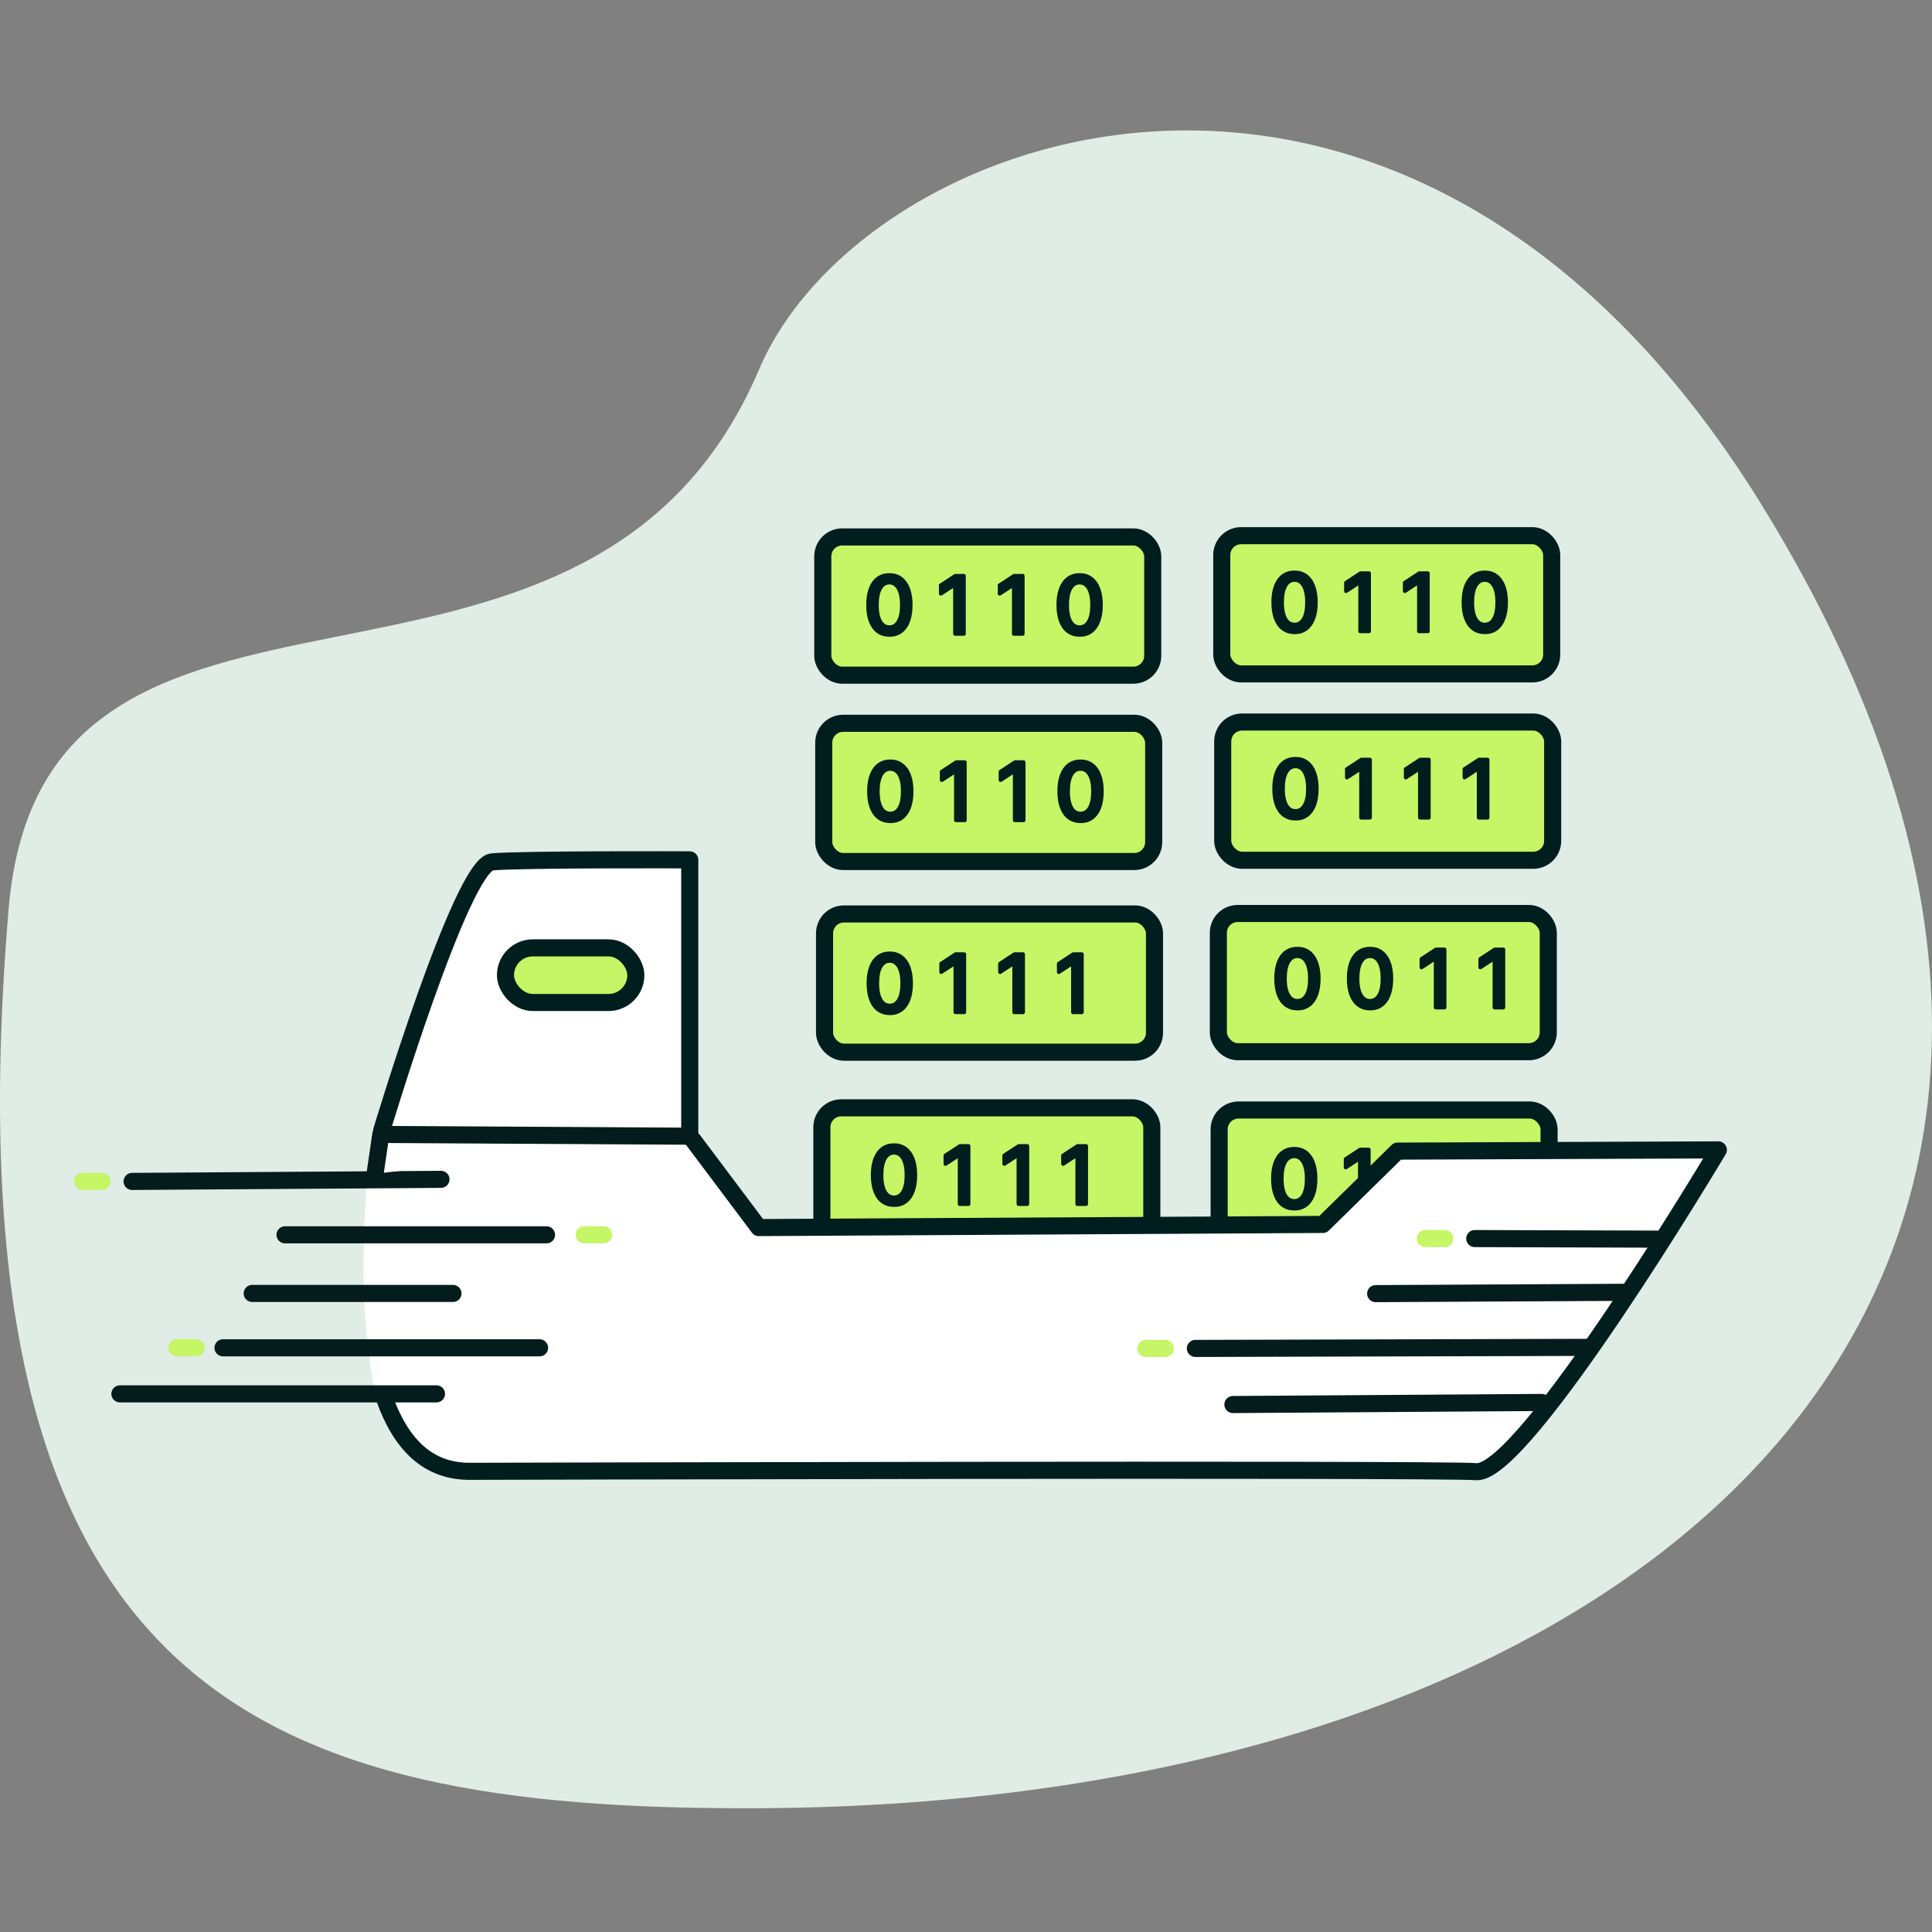<?xml version="1.0" encoding="UTF-8" standalone="no"?>
<!-- Created with Inkscape (http://www.inkscape.org/) -->

<svg
   width="200"
   height="200"
   viewBox="0 0 52.917 52.917"
   version="1.1"
   id="svg12794"
   xml:space="preserve"
   inkscape:version="1.3.1 (9b9bdc1480, 2023-11-25, custom)"
   sodipodi:docname="ships-faster-icon.svg"
   xmlns:inkscape="http://www.inkscape.org/namespaces/inkscape"
   xmlns:sodipodi="http://sodipodi.sourceforge.net/DTD/sodipodi-0.dtd"
   xmlns="http://www.w3.org/2000/svg"
   xmlns:svg="http://www.w3.org/2000/svg"><rect x="0" y="0" width="52.917" height="52.917" fill="#808080" stroke="none"/><sodipodi:namedview
     id="namedview12796"
     pagecolor="#ffffff"
     bordercolor="#000000"
     borderopacity="0.25"
     inkscape:showpageshadow="2"
     inkscape:pageopacity="0.0"
     inkscape:pagecheckerboard="0"
     inkscape:deskcolor="#d1d1d1"
     inkscape:document-units="px"
     showgrid="false"
     inkscape:zoom="2.1814268"
     inkscape:cx="49.050466"
     inkscape:cy="82.514802"
     inkscape:window-width="1920"
     inkscape:window-height="1016"
     inkscape:window-x="0"
     inkscape:window-y="0"
     inkscape:window-maximized="1"
     inkscape:current-layer="layer1"
     showguides="false" /><defs
     id="defs12791" /><g
     inkscape:label="Layer 1"
     inkscape:groupmode="layer"
     id="layer1"><path
       id="path75036"
       style="font-variation-settings:'wght' 500;fill:#e0ece6;fill-opacity:1;stroke-width:0.848;stroke-linecap:round;stroke-linejoin:round;stroke-miterlimit:39.7"
       d="M 20.722,49.527 C 7.166,49.578 -1.572,46.434 0.236,24.898 1.184,13.617 16.04,21.281 20.79,10.12 23.643,3.414 38.555,-1.825 48.217,13.773 61.189,34.717 45.776,49.433 20.722,49.527 Z"
       sodipodi:nodetypes="sssss" /><path
       style="font-variation-settings:'wght' 500;fill:#ffffff;fill-opacity:1;stroke:#ffffff;stroke-width:0.476;stroke-linecap:round;stroke-linejoin:round;stroke-miterlimit:39.7;stroke-opacity:1"
       d="m 10.299,32.111 c -0.199,2.832 -0.12,4.391 0.269,6.334 2.827,-2.442 6.727,-3.624 8.345,-7.182 z"
       id="path77786"
       sodipodi:nodetypes="cccc" /><rect
       style="font-variation-settings:'wght' 500;fill:#c6f565;fill-opacity:1;stroke:#001e1e;stroke-width:0.468;stroke-linecap:round;stroke-linejoin:round;stroke-miterlimit:39.7;stroke-dasharray:none;stroke-opacity:1"
       id="rect56180"
       width="9.037"
       height="3.786"
       x="22.584"
       y="25.033"
       ry="0.531" /><rect
       style="font-variation-settings:'wght' 500;fill:#c6f565;fill-opacity:1;stroke:#001e1e;stroke-width:0.468;stroke-linecap:round;stroke-linejoin:round;stroke-miterlimit:39.7;stroke-dasharray:none;stroke-opacity:1"
       id="rect56180-89"
       width="9.037"
       height="3.786"
       x="22.562"
       y="19.811"
       ry="0.531" /><rect
       style="font-variation-settings:'wght' 500;fill:#c6f565;fill-opacity:1;stroke:#001e1e;stroke-width:0.468;stroke-linecap:round;stroke-linejoin:round;stroke-miterlimit:39.7;stroke-dasharray:none;stroke-opacity:1"
       id="rect56180-89-0"
       width="9.037"
       height="3.786"
       x="33.49"
       y="19.776"
       ry="0.531" /><rect
       style="font-variation-settings:'wght' 500;fill:#c6f565;fill-opacity:1;stroke:#001e1e;stroke-width:0.468;stroke-linecap:round;stroke-linejoin:round;stroke-miterlimit:39.7;stroke-dasharray:none;stroke-opacity:1"
       id="rect56180-8"
       width="9.037"
       height="3.786"
       x="33.37"
       y="25.02"
       ry="0.531" /><rect
       style="font-variation-settings:'wght' 500;fill:#c6f565;fill-opacity:1;stroke:#001e1e;stroke-width:0.468;stroke-linecap:round;stroke-linejoin:round;stroke-miterlimit:39.7;stroke-dasharray:none;stroke-opacity:1"
       id="rect56180-8-0"
       width="9.037"
       height="3.786"
       x="22.511"
       y="30.343"
       ry="0.531" /><rect
       style="font-variation-settings:'wght' 500;fill:#c6f565;fill-opacity:1;stroke:#001e1e;stroke-width:0.468;stroke-linecap:round;stroke-linejoin:round;stroke-miterlimit:39.7;stroke-dasharray:none;stroke-opacity:1"
       id="rect56180-8-0-4"
       width="9.037"
       height="3.786"
       x="33.392"
       y="30.403"
       ry="0.531" /><g
       aria-label="0 1 1 0"
       id="text57488"
       style="font-size:2.536px;font-family:Inter;-inkscape-font-specification:'Inter, @wght=500';font-variation-settings:'wght' 500;fill:#001e1e;stroke-width:0.123;stroke-linecap:round;stroke-linejoin:round;stroke-miterlimit:39.7;stroke:#001e1e;stroke-opacity:1;stroke-dasharray:none"
       transform="matrix(0.861,0,0,0.861,1.855,5.496)"><path
         d="m 26.168,19.739 q -0.213,-9.01e-4 -0.365,-0.113 -0.151,-0.112 -0.231,-0.325 -0.08,-0.213 -0.08,-0.514 0,-0.3 0.08,-0.512 0.081,-0.213 0.232,-0.324 0.152,-0.112 0.364,-0.112 0.212,0 0.363,0.113 0.151,0.112 0.231,0.324 0.081,0.212 0.081,0.512 0,0.302 -0.08,0.515 -0.08,0.213 -0.231,0.325 -0.151,0.112 -0.364,0.112 z m 0,-0.24 q 0.187,0 0.293,-0.183 0.106,-0.183 0.106,-0.529 0,-0.23 -0.049,-0.388 -0.048,-0.159 -0.138,-0.241 -0.089,-0.083 -0.213,-0.083 -0.186,0 -0.293,0.184 -0.106,0.184 -0.107,0.529 0,0.231 0.048,0.39 0.049,0.159 0.138,0.24 0.089,0.081 0.214,0.081 z"
         id="path74620"
         style="stroke:#001e1e;stroke-opacity:1;stroke-width:0.123;stroke-dasharray:none" /><path
         d="m 28.536,17.864 v 1.845 h -0.279 v -1.565 h -0.011 l -0.441,0.288 v -0.267 l 0.46,-0.301 z"
         id="path74622"
         style="stroke:#001e1e;stroke-opacity:1;stroke-width:0.123;stroke-dasharray:none" /><path
         d="m 30.407,17.864 v 1.845 h -0.279 v -1.565 h -0.011 l -0.441,0.288 v -0.267 l 0.46,-0.301 z"
         id="path74624"
         style="stroke:#001e1e;stroke-opacity:1;stroke-width:0.123;stroke-dasharray:none" /><path
         d="m 32.22,19.739 q -0.213,-9.01e-4 -0.365,-0.113 -0.151,-0.112 -0.231,-0.325 -0.08,-0.213 -0.08,-0.514 0,-0.3 0.08,-0.512 0.081,-0.213 0.232,-0.324 0.152,-0.112 0.364,-0.112 0.212,0 0.363,0.113 0.151,0.112 0.231,0.324 0.081,0.212 0.081,0.512 0,0.302 -0.08,0.515 -0.08,0.213 -0.231,0.325 -0.151,0.112 -0.364,0.112 z m 0,-0.24 q 0.187,0 0.293,-0.183 0.106,-0.183 0.106,-0.529 0,-0.23 -0.049,-0.388 -0.048,-0.159 -0.138,-0.241 -0.089,-0.083 -0.213,-0.083 -0.186,0 -0.293,0.184 -0.106,0.184 -0.107,0.529 0,0.231 0.048,0.39 0.049,0.159 0.138,0.24 0.089,0.081 0.214,0.081 z"
         id="path74626"
         style="stroke:#001e1e;stroke-opacity:1;stroke-width:0.123;stroke-dasharray:none" /></g><g
       aria-label="0 1 1 1"
       id="text57488-8"
       style="font-size:2.536px;font-family:Inter;-inkscape-font-specification:'Inter, @wght=500';font-variation-settings:'wght' 500;fill:#001e1e;stroke-width:0.123;stroke-linecap:round;stroke-linejoin:round;stroke-miterlimit:39.7;stroke:#001e1e;stroke-opacity:1;stroke-dasharray:none"
       transform="matrix(0.861,0,0,0.861,1.855,5.496)"><path
         d="m 39.057,19.657 q -0.213,-9.01e-4 -0.365,-0.113 -0.151,-0.112 -0.231,-0.325 -0.08,-0.213 -0.08,-0.514 0,-0.3 0.08,-0.512 0.081,-0.213 0.232,-0.324 0.152,-0.112 0.364,-0.112 0.212,0 0.363,0.113 0.151,0.112 0.231,0.324 0.081,0.212 0.081,0.512 0,0.302 -0.08,0.515 -0.08,0.213 -0.231,0.325 -0.151,0.112 -0.364,0.112 z m 0,-0.24 q 0.187,0 0.293,-0.183 0.106,-0.183 0.106,-0.529 0,-0.23 -0.049,-0.388 -0.048,-0.159 -0.138,-0.241 -0.089,-0.083 -0.213,-0.083 -0.186,0 -0.293,0.184 -0.106,0.184 -0.107,0.529 0,0.231 0.048,0.39 0.049,0.159 0.138,0.24 0.089,0.081 0.214,0.081 z"
         id="path74637"
         style="stroke:#001e1e;stroke-opacity:1;stroke-width:0.123;stroke-dasharray:none" /><path
         d="m 41.425,17.782 v 1.845 h -0.279 v -1.565 h -0.011 l -0.441,0.288 v -0.267 l 0.46,-0.301 z"
         id="path74639"
         style="stroke:#001e1e;stroke-opacity:1;stroke-width:0.123;stroke-dasharray:none" /><path
         d="m 43.296,17.782 v 1.845 h -0.279 v -1.565 h -0.011 l -0.441,0.288 v -0.267 l 0.46,-0.301 z"
         id="path74641"
         style="stroke:#001e1e;stroke-opacity:1;stroke-width:0.123;stroke-dasharray:none" /><path
         d="m 45.166,17.782 v 1.845 h -0.279 v -1.565 h -0.011 l -0.441,0.288 V 18.082 L 44.895,17.782 Z"
         id="path74643"
         style="stroke:#001e1e;stroke-opacity:1;stroke-width:0.123;stroke-dasharray:none" /></g><rect
       style="font-variation-settings:'wght' 500;fill:#c6f565;fill-opacity:1;stroke:#001e1e;stroke-width:0.468;stroke-linecap:round;stroke-linejoin:round;stroke-miterlimit:39.7;stroke-dasharray:none;stroke-opacity:1"
       id="rect56180-89-2"
       width="9.037"
       height="3.786"
       x="22.536"
       y="14.707"
       ry="0.531" /><path
       style="font-variation-settings:'wght' 500;fill:#ffffff;fill-opacity:1;stroke:#001e1e;stroke-width:0.468;stroke-linecap:round;stroke-linejoin:round;stroke-miterlimit:39.7;stroke-dasharray:none;stroke-opacity:1"
       d="m 10.454,30.968 c 0,0 2.188,-7.286 3.019,-7.361 0.832,-0.075 5.419,-0.056 5.419,-0.056 v 7.454"
       id="path57432"
       sodipodi:nodetypes="czcc" /><rect
       style="font-variation-settings:'wght' 500;fill:#c6f565;fill-opacity:1;stroke:#001e1e;stroke-width:0.468;stroke-linecap:round;stroke-linejoin:round;stroke-miterlimit:39.7;stroke-dasharray:none;stroke-opacity:1"
       id="rect56180-89-2-8"
       width="3.57"
       height="1.496"
       x="13.845"
       y="25.962"
       ry="0.748" /><rect
       style="font-variation-settings:'wght' 500;fill:#c6f565;fill-opacity:1;stroke:#001e1e;stroke-width:0.468;stroke-linecap:round;stroke-linejoin:round;stroke-miterlimit:39.7;stroke-dasharray:none;stroke-opacity:1"
       id="rect56180-89-0-6"
       width="9.037"
       height="3.786"
       x="33.464"
       y="14.672"
       ry="0.531" /><g
       aria-label="0 1 1 0 "
       id="text57488-5"
       style="font-size:2.536px;font-family:Inter;-inkscape-font-specification:'Inter, @wght=500';font-variation-settings:'wght' 500;fill:#001e1e;stroke-width:0.123;stroke-linecap:round;stroke-linejoin:round;stroke-miterlimit:39.7;stroke-dasharray:none;stroke:#001e1e;stroke-opacity:1"
       transform="matrix(0.861,0,0,0.861,1.855,5.496)"><path
         d="m 26.139,13.811 q -0.213,-9.01e-4 -0.365,-0.113 -0.151,-0.112 -0.231,-0.325 -0.08,-0.213 -0.08,-0.514 0,-0.3 0.08,-0.512 0.081,-0.213 0.232,-0.324 0.152,-0.112 0.364,-0.112 0.212,0 0.363,0.113 0.151,0.112 0.231,0.324 0.081,0.212 0.081,0.512 0,0.302 -0.08,0.515 -0.08,0.213 -0.231,0.325 -0.151,0.112 -0.364,0.112 z m 0,-0.24 q 0.187,0 0.293,-0.183 0.106,-0.183 0.106,-0.529 0,-0.23 -0.049,-0.388 -0.048,-0.159 -0.138,-0.241 -0.089,-0.083 -0.213,-0.083 -0.186,0 -0.293,0.184 -0.106,0.184 -0.107,0.529 0,0.231 0.048,0.39 0.049,0.159 0.138,0.24 0.089,0.081 0.214,0.081 z"
         id="path74586"
         style="stroke-width:0.123;stroke-dasharray:none;stroke:#001e1e;stroke-opacity:1" /><path
         d="m 28.507,11.935 v 1.845 h -0.279 v -1.565 h -0.011 l -0.441,0.288 v -0.267 l 0.46,-0.301 z"
         id="path74588"
         style="stroke-width:0.123;stroke-dasharray:none;stroke:#001e1e;stroke-opacity:1" /><path
         d="m 30.378,11.935 v 1.845 h -0.279 v -1.565 h -0.011 l -0.441,0.288 v -0.267 l 0.46,-0.301 z"
         id="path74590"
         style="stroke-width:0.123;stroke-dasharray:none;stroke:#001e1e;stroke-opacity:1" /><path
         d="m 32.191,13.811 q -0.213,-9.01e-4 -0.365,-0.113 -0.151,-0.112 -0.231,-0.325 -0.08,-0.213 -0.08,-0.514 0,-0.3 0.08,-0.512 0.081,-0.213 0.232,-0.324 0.152,-0.112 0.364,-0.112 0.212,0 0.363,0.113 0.151,0.112 0.231,0.324 0.081,0.212 0.081,0.512 0,0.302 -0.08,0.515 -0.08,0.213 -0.231,0.325 -0.151,0.112 -0.364,0.112 z m 0,-0.24 q 0.187,0 0.293,-0.183 0.106,-0.183 0.106,-0.529 0,-0.23 -0.049,-0.388 -0.048,-0.159 -0.138,-0.241 -0.089,-0.083 -0.213,-0.083 -0.186,0 -0.293,0.184 -0.106,0.184 -0.107,0.529 0,0.231 0.048,0.39 0.049,0.159 0.138,0.24 0.089,0.081 0.214,0.081 z"
         id="path74592"
         style="stroke-width:0.123;stroke-dasharray:none;stroke:#001e1e;stroke-opacity:1" /></g><g
       aria-label="0 1 1 0"
       id="text57488-8-7"
       style="font-size:2.536px;font-family:Inter;-inkscape-font-specification:'Inter, @wght=500';font-variation-settings:'wght' 500;fill:#001e1e;stroke-width:0.123;stroke-linecap:round;stroke-linejoin:round;stroke-miterlimit:39.7;stroke-dasharray:none;stroke:#001e1e;stroke-opacity:1"
       transform="matrix(0.861,0,0,0.861,1.855,5.496)"><path
         d="m 39.028,13.728 q -0.213,-9e-4 -0.365,-0.113 -0.151,-0.112 -0.231,-0.325 -0.08,-0.213 -0.08,-0.514 0,-0.3 0.08,-0.512 0.081,-0.213 0.232,-0.324 0.152,-0.112 0.364,-0.112 0.212,0 0.363,0.113 0.151,0.112 0.231,0.324 0.081,0.212 0.081,0.512 0,0.302 -0.08,0.515 -0.08,0.213 -0.231,0.325 -0.151,0.112 -0.364,0.112 z m 0,-0.24 q 0.187,0 0.293,-0.183 0.106,-0.183 0.106,-0.529 0,-0.23 -0.049,-0.388 -0.048,-0.159 -0.138,-0.241 -0.089,-0.083 -0.213,-0.083 -0.186,0 -0.293,0.184 -0.106,0.184 -0.107,0.529 0,0.231 0.048,0.39 0.049,0.159 0.138,0.24 0.089,0.081 0.214,0.081 z"
         id="path74603"
         style="stroke-width:0.123;stroke-dasharray:none;stroke:#001e1e;stroke-opacity:1" /><path
         d="m 41.396,11.853 v 1.845 h -0.279 v -1.565 h -0.011 l -0.441,0.288 v -0.267 l 0.46,-0.301 z"
         id="path74605"
         style="stroke-width:0.123;stroke-dasharray:none;stroke:#001e1e;stroke-opacity:1" /><path
         d="m 43.266,11.853 v 1.845 h -0.279 v -1.565 h -0.011 l -0.441,0.288 v -0.267 l 0.46,-0.301 z"
         id="path74607"
         style="stroke-width:0.123;stroke-dasharray:none;stroke:#001e1e;stroke-opacity:1" /><path
         d="m 45.079,13.728 q -0.213,-9e-4 -0.365,-0.113 -0.151,-0.112 -0.231,-0.325 -0.08,-0.213 -0.08,-0.514 0,-0.3 0.08,-0.512 0.081,-0.213 0.232,-0.324 0.152,-0.112 0.364,-0.112 0.212,0 0.363,0.113 0.151,0.112 0.231,0.324 0.081,0.212 0.081,0.512 0,0.302 -0.08,0.515 -0.08,0.213 -0.231,0.325 -0.151,0.112 -0.364,0.112 z m 0,-0.24 q 0.187,0 0.293,-0.183 0.106,-0.183 0.106,-0.529 0,-0.23 -0.049,-0.388 -0.048,-0.159 -0.138,-0.241 -0.089,-0.083 -0.213,-0.083 -0.186,0 -0.293,0.184 -0.106,0.184 -0.107,0.529 0,0.231 0.048,0.39 0.049,0.159 0.138,0.24 0.089,0.081 0.214,0.081 z"
         id="path74609"
         style="stroke-width:0.123;stroke-dasharray:none;stroke:#001e1e;stroke-opacity:1" /></g><g
       aria-label="0 1 1 1"
       id="text57488-9"
       style="font-size:2.536px;font-family:Inter;-inkscape-font-specification:'Inter, @wght=500';font-variation-settings:'wght' 500;fill:#001e1e;stroke-width:0.123;stroke-linecap:round;stroke-linejoin:round;stroke-miterlimit:39.7;stroke:#001e1e;stroke-opacity:1;stroke-dasharray:none"
       transform="matrix(0.861,0,0,0.861,1.855,5.496)"><path
         d="m 26.151,25.847 q -0.213,-9.01e-4 -0.365,-0.113 -0.151,-0.112 -0.231,-0.325 -0.08,-0.213 -0.08,-0.514 0,-0.3 0.08,-0.512 0.081,-0.213 0.232,-0.324 0.152,-0.112 0.364,-0.112 0.212,0 0.363,0.113 0.151,0.112 0.231,0.324 0.081,0.212 0.081,0.512 0,0.302 -0.08,0.515 -0.08,0.213 -0.231,0.325 -0.151,0.112 -0.364,0.112 z m 0,-0.24 q 0.187,0 0.293,-0.183 0.106,-0.183 0.106,-0.529 0,-0.23 -0.049,-0.388 -0.048,-0.159 -0.138,-0.241 -0.089,-0.083 -0.213,-0.083 -0.186,0 -0.293,0.184 -0.106,0.184 -0.107,0.529 0,0.231 0.048,0.39 0.049,0.159 0.138,0.24 0.089,0.081 0.214,0.081 z"
         id="path74654"
         style="stroke:#001e1e;stroke-opacity:1;stroke-width:0.123;stroke-dasharray:none" /><path
         d="M 28.519,23.972 V 25.816 H 28.24 v -1.565 h -0.011 l -0.441,0.288 v -0.267 l 0.46,-0.301 z"
         id="path74656"
         style="stroke:#001e1e;stroke-opacity:1;stroke-width:0.123;stroke-dasharray:none" /><path
         d="m 30.39,23.972 v 1.845 h -0.279 v -1.565 h -0.011 l -0.441,0.288 v -0.267 l 0.46,-0.301 z"
         id="path74658"
         style="stroke:#001e1e;stroke-opacity:1;stroke-width:0.123;stroke-dasharray:none" /><path
         d="m 32.26,23.972 v 1.845 h -0.279 v -1.565 h -0.011 l -0.441,0.288 v -0.267 l 0.46,-0.301 z"
         id="path74660"
         style="stroke:#001e1e;stroke-opacity:1;stroke-width:0.123;stroke-dasharray:none" /></g><g
       aria-label="0 0 1 1"
       id="text57488-3"
       style="font-size:2.536px;font-family:Inter;-inkscape-font-specification:'Inter, @wght=500';font-variation-settings:'wght' 500;fill:#001e1e;stroke-width:0.123;stroke-linecap:round;stroke-linejoin:round;stroke-miterlimit:39.7;stroke:#001e1e;stroke-opacity:1;stroke-dasharray:none"
       transform="matrix(0.861,0,0,0.861,1.855,5.496)"><path
         d="m 39.119,25.697 q -0.213,-9.01e-4 -0.365,-0.113 -0.151,-0.112 -0.231,-0.325 -0.08,-0.213 -0.08,-0.514 0,-0.3 0.08,-0.512 0.081,-0.213 0.232,-0.324 0.152,-0.112 0.364,-0.112 0.212,0 0.363,0.113 0.151,0.112 0.231,0.324 0.081,0.212 0.081,0.512 0,0.302 -0.08,0.515 -0.08,0.213 -0.231,0.325 -0.151,0.112 -0.364,0.112 z m 0,-0.24 q 0.187,0 0.293,-0.183 0.106,-0.183 0.106,-0.529 0,-0.23 -0.049,-0.388 -0.048,-0.159 -0.138,-0.241 -0.089,-0.083 -0.213,-0.083 -0.186,0 -0.293,0.184 -0.106,0.184 -0.107,0.529 0,0.231 0.048,0.39 0.049,0.159 0.138,0.24 0.089,0.081 0.214,0.081 z"
         id="path74671"
         style="stroke:#001e1e;stroke-opacity:1;stroke-width:0.123;stroke-dasharray:none" /><path
         d="m 41.429,25.697 q -0.213,-9.01e-4 -0.365,-0.113 -0.151,-0.112 -0.231,-0.325 -0.08,-0.213 -0.08,-0.514 0,-0.3 0.08,-0.512 0.081,-0.213 0.232,-0.324 0.152,-0.112 0.364,-0.112 0.212,0 0.363,0.113 0.151,0.112 0.231,0.324 0.081,0.212 0.081,0.512 0,0.302 -0.08,0.515 -0.08,0.213 -0.231,0.325 -0.151,0.112 -0.364,0.112 z m 0,-0.24 q 0.187,0 0.293,-0.183 0.106,-0.183 0.106,-0.529 0,-0.23 -0.049,-0.388 -0.048,-0.159 -0.138,-0.241 -0.089,-0.083 -0.213,-0.083 -0.186,0 -0.293,0.184 -0.106,0.184 -0.107,0.529 0,0.231 0.048,0.39 0.049,0.159 0.138,0.24 0.089,0.081 0.214,0.081 z"
         id="path74673"
         style="stroke:#001e1e;stroke-opacity:1;stroke-width:0.123;stroke-dasharray:none" /><path
         d="m 43.797,23.822 v 1.845 h -0.279 v -1.565 h -0.011 l -0.441,0.288 v -0.267 l 0.46,-0.301 z"
         id="path74675"
         style="stroke:#001e1e;stroke-opacity:1;stroke-width:0.123;stroke-dasharray:none" /><path
         d="m 45.668,23.822 v 1.845 h -0.279 v -1.565 h -0.011 l -0.441,0.288 v -0.267 l 0.46,-0.301 z"
         id="path74677"
         style="stroke:#001e1e;stroke-opacity:1;stroke-width:0.123;stroke-dasharray:none" /></g><g
       aria-label="0 1 1 1"
       id="text57488-37"
       style="font-size:2.536px;font-family:Inter;-inkscape-font-specification:'Inter, @wght=500';font-variation-settings:'wght' 500;fill:#001e1e;stroke-width:0.123;stroke-linecap:round;stroke-linejoin:round;stroke-miterlimit:39.7;stroke:#001e1e;stroke-opacity:1;stroke-dasharray:none"
       transform="matrix(0.861,0,0,0.861,1.855,5.496)"><path
         d="m 26.286,31.949 q -0.213,-9.01e-4 -0.365,-0.113 -0.151,-0.112 -0.231,-0.325 -0.08,-0.213 -0.08,-0.514 0,-0.3 0.08,-0.512 0.081,-0.213 0.232,-0.324 0.152,-0.112 0.364,-0.112 0.212,0 0.363,0.113 0.151,0.112 0.231,0.324 0.081,0.212 0.081,0.512 0,0.302 -0.08,0.515 -0.08,0.213 -0.231,0.325 -0.151,0.112 -0.364,0.112 z m 0,-0.24 q 0.187,0 0.293,-0.183 0.106,-0.183 0.106,-0.529 0,-0.23 -0.049,-0.388 -0.048,-0.159 -0.138,-0.241 -0.089,-0.083 -0.213,-0.083 -0.186,0 -0.293,0.184 -0.106,0.184 -0.107,0.529 0,0.231 0.048,0.39 0.049,0.159 0.138,0.24 0.089,0.081 0.214,0.081 z"
         id="path74688"
         style="stroke:#001e1e;stroke-opacity:1;stroke-width:0.123;stroke-dasharray:none" /><path
         d="m 28.654,30.074 v 1.845 h -0.279 v -1.565 h -0.011 l -0.441,0.288 v -0.267 l 0.46,-0.301 z"
         id="path74690"
         style="stroke:#001e1e;stroke-opacity:1;stroke-width:0.123;stroke-dasharray:none" /><path
         d="m 30.525,30.074 v 1.845 h -0.279 v -1.565 h -0.011 l -0.441,0.288 v -0.267 l 0.46,-0.301 z"
         id="path74692"
         style="stroke:#001e1e;stroke-opacity:1;stroke-width:0.123;stroke-dasharray:none" /><path
         d="m 32.396,30.074 v 1.845 h -0.279 v -1.565 h -0.011 l -0.441,0.288 v -0.267 l 0.46,-0.301 z"
         id="path74694"
         style="stroke:#001e1e;stroke-opacity:1;stroke-width:0.123;stroke-dasharray:none" /></g><g
       aria-label="0 1 1 0"
       id="text57488-6"
       style="font-size:2.536px;font-family:Inter;-inkscape-font-specification:'Inter, @wght=500';font-variation-settings:'wght' 500;fill:#001e1e;stroke-width:0.123;stroke-linecap:round;stroke-linejoin:round;stroke-miterlimit:39.7;stroke:#001e1e;stroke-opacity:1;stroke-dasharray:none"
       transform="matrix(0.861,0,0,0.861,1.855,5.496)"><path
         d="m 39.018,32.063 q -0.213,-9.01e-4 -0.365,-0.113 -0.151,-0.112 -0.231,-0.325 -0.08,-0.213 -0.08,-0.514 0,-0.3 0.08,-0.512 0.081,-0.213 0.232,-0.324 0.152,-0.112 0.364,-0.112 0.212,0 0.363,0.113 0.151,0.112 0.231,0.324 0.081,0.212 0.081,0.512 0,0.302 -0.08,0.515 -0.08,0.213 -0.231,0.325 -0.151,0.112 -0.364,0.112 z m 0,-0.24 q 0.187,0 0.293,-0.183 0.106,-0.183 0.106,-0.529 0,-0.23 -0.049,-0.388 -0.048,-0.159 -0.138,-0.241 -0.089,-0.083 -0.213,-0.083 -0.186,0 -0.293,0.184 -0.106,0.184 -0.107,0.529 0,0.231 0.048,0.39 0.049,0.159 0.138,0.24 0.089,0.081 0.214,0.081 z"
         id="path74705"
         style="stroke:#001e1e;stroke-opacity:1;stroke-width:0.123;stroke-dasharray:none" /><path
         d="m 41.386,30.187 v 1.845 h -0.279 v -1.565 h -0.011 l -0.441,0.288 v -0.267 l 0.46,-0.301 z"
         id="path74707"
         style="stroke:#001e1e;stroke-opacity:1;stroke-width:0.123;stroke-dasharray:none" /><path
         d="m 43.257,30.187 v 1.845 h -0.279 v -1.565 h -0.011 l -0.441,0.288 v -0.267 l 0.46,-0.301 z"
         id="path74709"
         style="stroke:#001e1e;stroke-opacity:1;stroke-width:0.123;stroke-dasharray:none" /><path
         d="m 45.07,32.063 q -0.213,-9.01e-4 -0.365,-0.113 -0.151,-0.112 -0.231,-0.325 -0.08,-0.213 -0.08,-0.514 0,-0.3 0.08,-0.512 0.081,-0.213 0.232,-0.324 0.152,-0.112 0.364,-0.112 0.212,0 0.363,0.113 0.151,0.112 0.231,0.324 0.081,0.212 0.081,0.512 0,0.302 -0.08,0.515 -0.08,0.213 -0.231,0.325 -0.151,0.112 -0.364,0.112 z m 0,-0.24 q 0.187,0 0.293,-0.183 0.106,-0.183 0.106,-0.529 0,-0.23 -0.049,-0.388 -0.048,-0.159 -0.138,-0.241 -0.089,-0.083 -0.213,-0.083 -0.186,0 -0.293,0.184 -0.106,0.184 -0.107,0.529 0,0.231 0.048,0.39 0.049,0.159 0.138,0.24 0.089,0.081 0.214,0.081 z"
         id="path74711"
         style="stroke:#001e1e;stroke-opacity:1;stroke-width:0.123;stroke-dasharray:none" /></g><path
       style="font-variation-settings:'wght' 500;fill:#ffffff;fill-opacity:1;stroke:#001e1e;stroke-width:0.468;stroke-linecap:round;stroke-linejoin:round;stroke-miterlimit:39.7;stroke-dasharray:none;stroke-opacity:1"
       d="m 18.985,31.228 1.798,2.395 15.45,-0.086 2.045,-2.008 8.787,-0.034 c 0,0 -5.295,8.893 -6.623,8.813 -1.327,-0.081 -27.521,-0.009 -27.521,-0.009 -1.214,0.025 -1.943,-0.757 -2.393,-2.003"
       id="path57367"
       sodipodi:nodetypes="czcccccc" /><path
       style="font-variation-settings:'wght' 300;fill:none;fill-opacity:1;stroke:#041c1c;stroke-width:0.468;stroke-linecap:round;stroke-linejoin:round;stroke-miterlimit:39.7;stroke-dasharray:none;stroke-dashoffset:0;stroke-opacity:1"
       d="m 3.618,32.359 8.46,-0.057"
       id="path25073-60"
       sodipodi:nodetypes="cc" /><path
       style="font-variation-settings:'wght' 300;fill:#ffffff;fill-opacity:1;stroke:#041c1c;stroke-width:0.468;stroke-linecap:round;stroke-linejoin:round;stroke-miterlimit:39.7;stroke-dasharray:none;stroke-dashoffset:0;stroke-opacity:1"
       d="m 18.897,31.12 -8.467,-0.048 -0.157,1.078"
       id="path25073-60-9"
       sodipodi:nodetypes="cc" /><path
       style="font-variation-settings:'wght' 300;fill:none;fill-opacity:1;stroke:#041c1c;stroke-width:0.468;stroke-linecap:round;stroke-linejoin:round;stroke-miterlimit:39.7;stroke-dasharray:none;stroke-dashoffset:0;stroke-opacity:1"
       d="M 7.807,33.821 H 14.969"
       id="path25073-2-4"
       sodipodi:nodetypes="cc" /><path
       style="font-variation-settings:'wght' 300;fill:none;fill-opacity:1;stroke:#041c1c;stroke-width:0.468;stroke-linecap:round;stroke-linejoin:round;stroke-miterlimit:39.7;stroke-dasharray:none;stroke-dashoffset:0;stroke-opacity:1"
       d="M 6.908,35.427 H 12.406"
       id="path25073-0-1"
       sodipodi:nodetypes="cc" /><path
       style="font-variation-settings:'wght' 300;fill:none;fill-opacity:1;stroke:#041c1c;stroke-width:0.468;stroke-linecap:round;stroke-linejoin:round;stroke-miterlimit:39.7;stroke-dasharray:none;stroke-dashoffset:0;stroke-opacity:1"
       d="M 6.108,36.916 H 14.779"
       id="path25073-6-0"
       sodipodi:nodetypes="cc" /><path
       style="font-variation-settings:'wght' 300;fill:none;fill-opacity:1;stroke:#041c1c;stroke-width:0.468;stroke-linecap:round;stroke-linejoin:round;stroke-miterlimit:39.7;stroke-dasharray:none;stroke-dashoffset:0;stroke-opacity:1"
       d="M 3.284,38.178 H 11.955"
       id="path25073-8-4"
       sodipodi:nodetypes="cc" /><path
       style="font-variation-settings:'wght' 300;fill:none;fill-opacity:1;stroke:#c6f565;stroke-width:0.468;stroke-linecap:round;stroke-linejoin:round;stroke-miterlimit:39.7;stroke-dasharray:none;stroke-dashoffset:0;stroke-opacity:1"
       d="M 2.264,32.359 H 2.795"
       id="path25141-8"
       sodipodi:nodetypes="cc" /><path
       style="font-variation-settings:'wght' 300;fill:none;fill-opacity:1;stroke:#041c1c;stroke-width:0.468;stroke-linecap:round;stroke-linejoin:round;stroke-miterlimit:39.7;stroke-dasharray:none;stroke-dashoffset:0;stroke-opacity:1"
       d="m 33.769,38.47 8.46,-0.057"
       id="path25073-60-3"
       sodipodi:nodetypes="cc" /><path
       style="font-variation-settings:'wght' 300;fill:none;fill-opacity:1;stroke:#041c1c;stroke-width:0.468;stroke-linecap:round;stroke-linejoin:round;stroke-miterlimit:39.7;stroke-dasharray:none;stroke-dashoffset:0;stroke-opacity:1"
       d="m 32.741,36.933 10.742,-0.029"
       id="path25073-60-2"
       sodipodi:nodetypes="cc" /><path
       style="font-variation-settings:'wght' 300;fill:none;fill-opacity:1;stroke:#c6f565;stroke-width:0.468;stroke-linecap:round;stroke-linejoin:round;stroke-miterlimit:39.7;stroke-dasharray:none;stroke-dashoffset:0;stroke-opacity:1"
       d="m 31.386,36.933 h 0.531"
       id="path25141-8-8"
       sodipodi:nodetypes="cc" /><path
       style="font-variation-settings:'wght' 300;fill:none;fill-opacity:1;stroke:#041c1c;stroke-width:0.468;stroke-linecap:round;stroke-linejoin:round;stroke-miterlimit:39.7;stroke-dasharray:none;stroke-dashoffset:0;stroke-opacity:1"
       d="m 40.393,33.924 5.109,0.016"
       id="path25073-60-2-7"
       sodipodi:nodetypes="cc" /><path
       style="font-variation-settings:'wght' 300;fill:none;fill-opacity:1;stroke:#c6f565;stroke-width:0.468;stroke-linecap:round;stroke-linejoin:round;stroke-miterlimit:39.7;stroke-dasharray:none;stroke-dashoffset:0;stroke-opacity:1"
       d="m 39.039,33.924 h 0.531"
       id="path25141-8-8-8"
       sodipodi:nodetypes="cc" /><path
       style="font-variation-settings:'wght' 300;fill:none;fill-opacity:1;stroke:#041c1c;stroke-width:0.468;stroke-linecap:round;stroke-linejoin:round;stroke-miterlimit:39.7;stroke-dasharray:none;stroke-dashoffset:0;stroke-opacity:1"
       d="m 37.679,35.432 6.815,-0.036"
       id="path25073-60-30"
       sodipodi:nodetypes="cc" /><path
       style="font-variation-settings:'wght' 300;fill:none;fill-opacity:1;stroke:#c6f565;stroke-width:0.468;stroke-linecap:round;stroke-linejoin:round;stroke-miterlimit:39.7;stroke-dasharray:none;stroke-dashoffset:0;stroke-opacity:1"
       d="m 16.001,33.821 h 0.531"
       id="path25141-2-7"
       sodipodi:nodetypes="cc" /><path
       style="font-variation-settings:'wght' 300;fill:none;fill-opacity:1;stroke:#c6f565;stroke-width:0.468;stroke-linecap:round;stroke-linejoin:round;stroke-miterlimit:39.7;stroke-dasharray:none;stroke-dashoffset:0;stroke-opacity:1"
       d="M 4.845,36.915 H 5.376"
       id="path25141-6-0"
       sodipodi:nodetypes="cc" /></g></svg>
